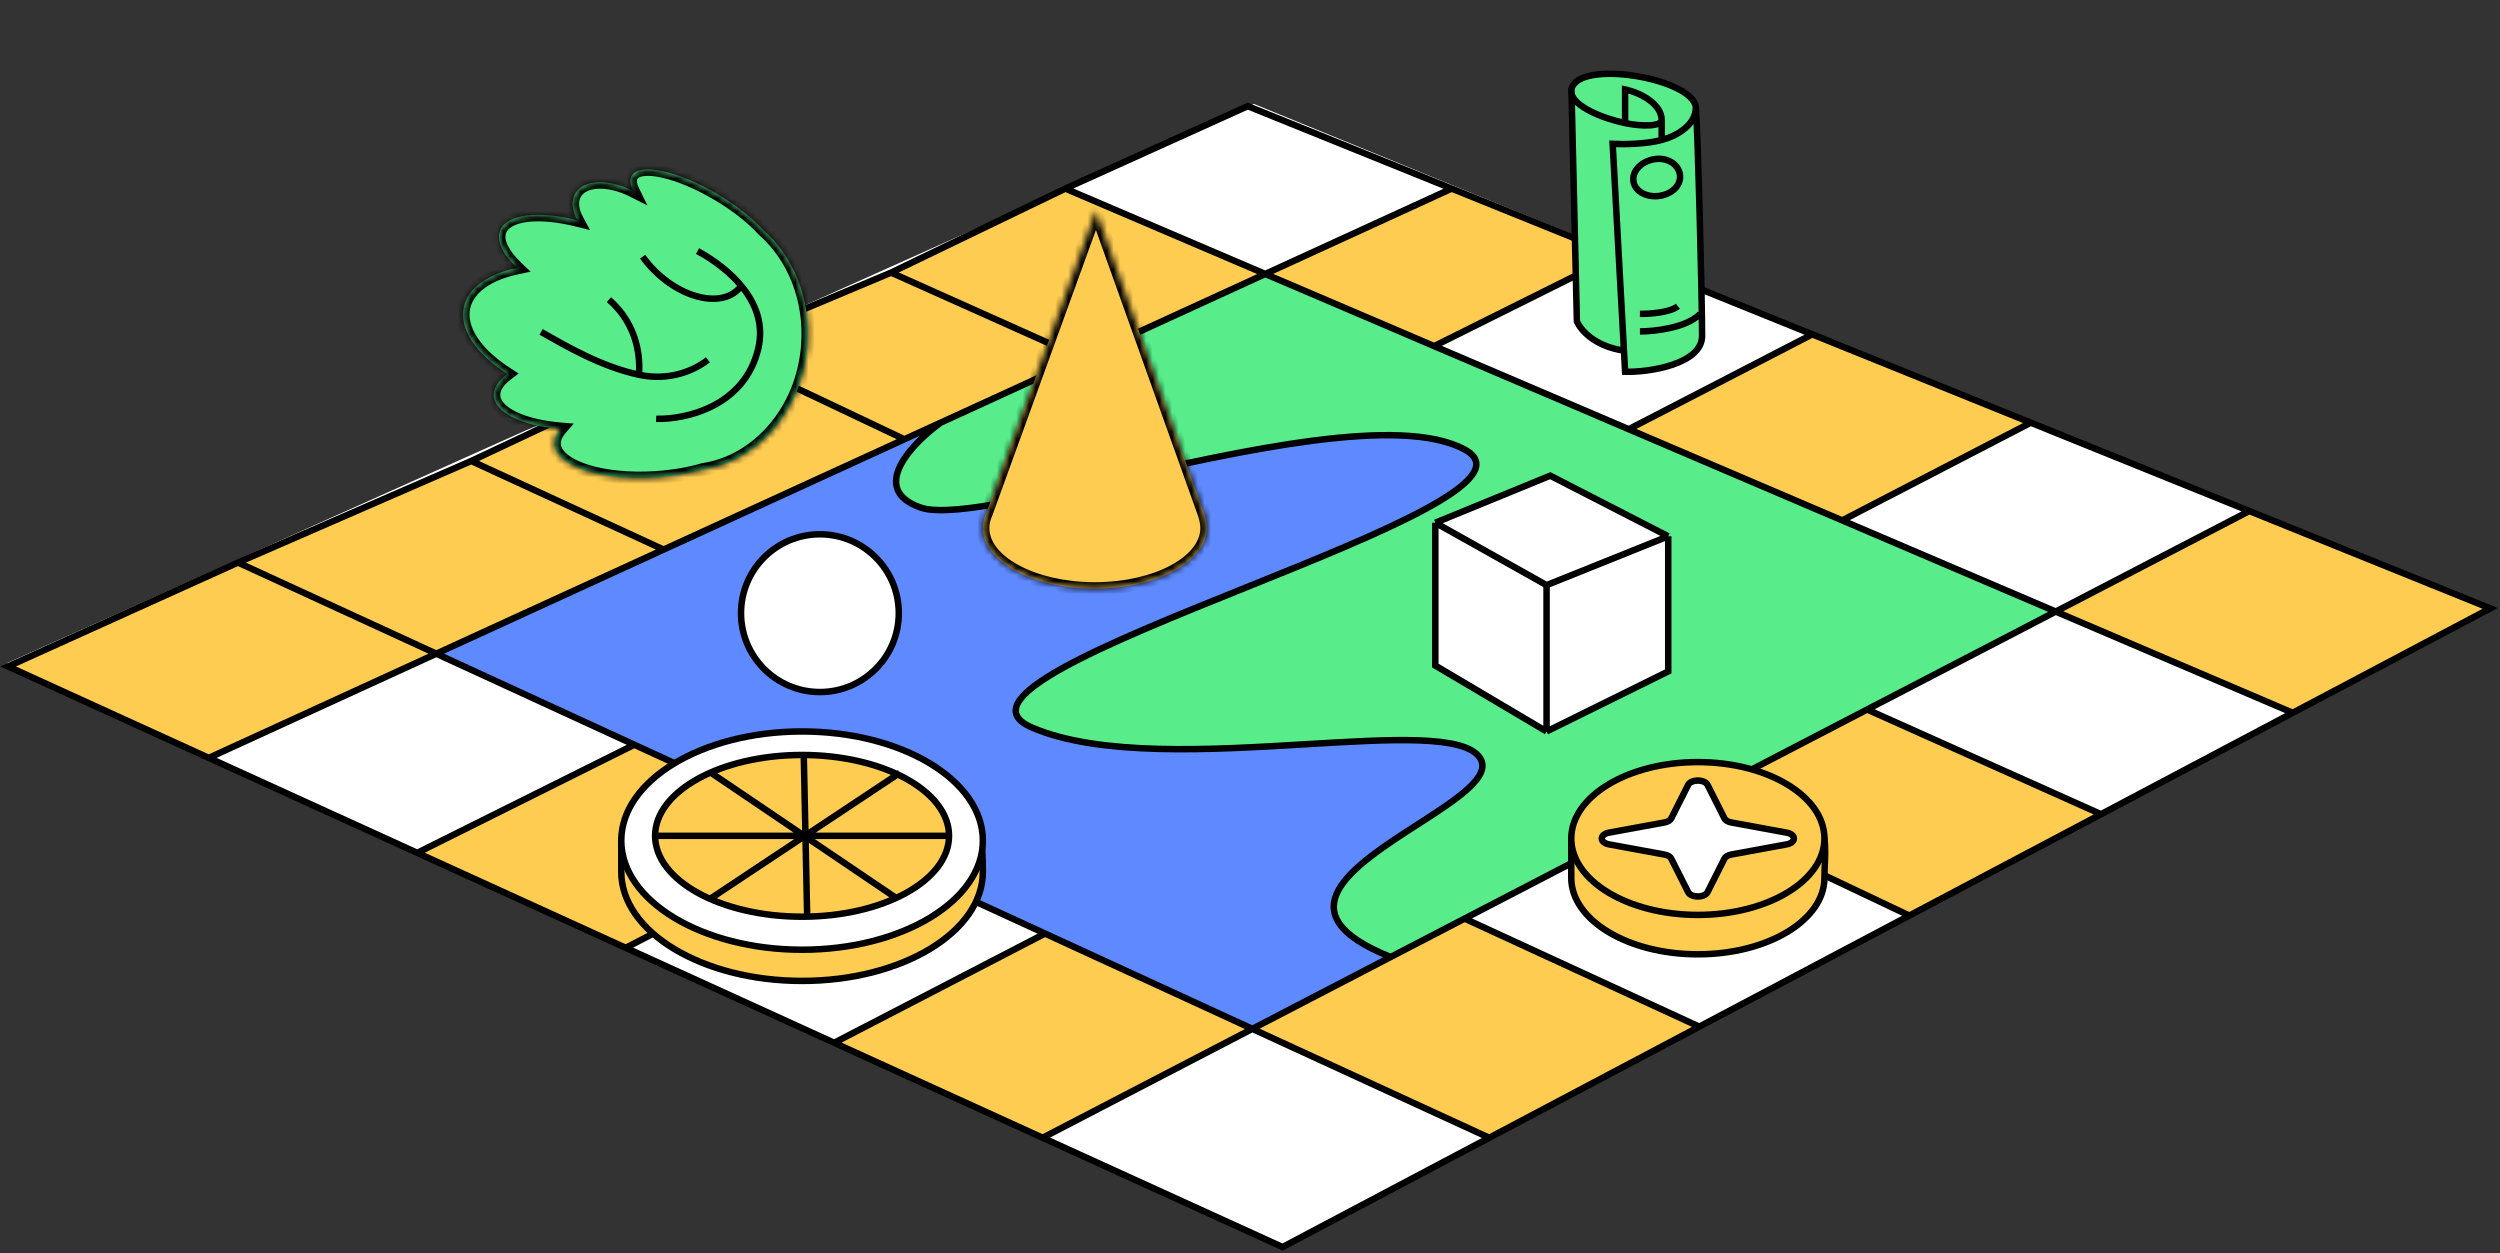 <?xml version="1.0" encoding="UTF-8"?> <svg xmlns="http://www.w3.org/2000/svg" width="385" height="193" viewBox="0 0 385 193" fill="none"><rect x="0" y="0" width="385" height="193" fill="#333333" stroke="none"/> <path d="M193.101 16.004L1 102.146L197.55 191.928L382.775 93.653L193.101 16.004Z" fill="white"></path> <path fill-rule="evenodd" clip-rule="evenodd" d="M1.249 102.633L36.652 86.631L67.188 100.669L67.176 100.674L32.159 116.715L1.249 102.633ZM64.261 131.34L96.364 145.965L129.004 129.089L97.679 114.687L64.261 131.34ZM128.466 160.59L160.93 143.766L192.858 158.445L160.568 175.216L128.466 160.59ZM192.858 158.445L193.061 158.339L214.164 147.379L225.554 141.463L261.687 158.108L229.337 175.216L192.858 158.445ZM294.036 141L258.695 124.249L287.546 109.265L323.56 125.386L294.036 141ZM353.085 109.772L383.492 93.691L346.397 78.697L316.972 93.981L316.583 94.183L353.085 109.772ZM312.742 65.093L283.705 80.141L250.828 66.1L279.086 51.49L312.742 65.093ZM248.947 39.307L223.553 29.043L194.848 42.191L164.061 29.043L137.234 41.979L166.608 55.128L194.848 42.191L220.863 53.302L248.947 39.307ZM109.603 53.583L72.578 70.991L102.194 84.634L139.276 67.648L109.603 53.583Z" fill="#FDCC51"></path> <path d="M72.578 70.991L36.652 86.631L67.188 100.669L102.194 84.634L72.578 70.991Z" fill="#FDCC51"></path> <path d="M137.234 41.979L109.603 53.583L139.276 67.648L144.852 65.093L166.608 55.128L137.234 41.979Z" fill="#FDCC51"></path> <path d="M192.147 16.348L164.061 29.043L194.848 42.191L223.553 29.043L192.147 16.348Z" fill="white"></path> <path d="M139.276 67.648L102.194 84.634L67.188 100.669L97.679 114.687L129.004 129.089L160.93 143.766L192.858 158.445L193.061 158.339L214.164 147.379C197.165 140.58 208.449 133.316 218.289 126.982C224.312 123.104 229.794 119.576 227.918 116.715C225.576 113.145 214.41 113.814 201.205 114.605C186.54 115.484 169.36 116.513 158.958 112.055C148.941 107.762 170.401 99.119 191.87 90.473C212.774 82.054 233.687 73.632 225.554 69.22C215.727 63.888 191.44 69.347 171.281 73.877C157.625 76.946 145.864 79.589 141.777 78.163C133.68 75.339 140.453 68.273 144.852 65.093L139.276 67.648Z" fill="#5F8AFF"></path> <path d="M225.554 141.463L258.695 124.249L287.546 109.265L316.583 94.183L283.705 80.141L250.828 66.1L220.863 53.302L194.848 42.191L166.608 55.128L144.852 65.093C140.453 68.273 133.68 75.339 141.777 78.163C145.864 79.589 157.625 76.946 171.281 73.877C191.44 69.347 215.727 63.888 225.554 69.22C233.687 73.632 212.774 82.054 191.87 90.473C170.401 99.119 148.941 107.762 158.958 112.055C169.36 116.513 186.54 115.484 201.205 114.605C214.41 113.814 225.576 113.145 227.918 116.715C229.794 119.576 224.312 123.104 218.289 126.982C208.449 133.316 197.165 140.58 214.164 147.379L225.554 141.463Z" fill="#58ED8A"></path> <path d="M1.249 102.633L1.043 102.177L0.039 102.631L1.041 103.088L1.249 102.633ZM192.147 16.348L192.334 15.885L192.136 15.805L191.941 15.893L192.147 16.348ZM383.492 93.691L383.726 94.133L384.677 93.631L383.68 93.228L383.492 93.691ZM197.512 192.046L197.305 192.501L197.528 192.603L197.746 192.488L197.512 192.046ZM36.652 86.631L36.452 86.172L36.446 86.175L36.652 86.631ZM109.603 53.583L109.41 53.122L109.4 53.127L109.39 53.131L109.603 53.583ZM164.061 29.043L163.855 28.587L163.844 28.592L164.061 29.043ZM353.085 109.772L353.318 110.214L353.085 109.772ZM32.159 116.715L31.951 117.17L32.159 116.715ZM346.397 78.697L346.585 78.234L346.397 78.697ZM64.261 131.34L64.054 131.795L64.261 131.34ZM248.947 39.307L249.134 38.843L248.947 39.307ZM128.466 160.59L128.259 161.046L128.466 160.59ZM323.56 125.386L323.794 125.828L323.56 125.386ZM258.695 124.249L258.465 123.806L258.695 124.249ZM316.972 93.981L316.741 93.537L316.972 93.981ZM283.705 80.141L283.509 80.601L283.705 80.141ZM250.828 66.1L250.632 66.56L250.828 66.1ZM166.608 55.128L166.816 55.582L166.608 55.128ZM139.276 67.648L139.484 68.102L139.276 67.648ZM67.176 100.674L67.385 101.129L67.385 101.129L67.176 100.674ZM160.93 143.766L161.139 143.312L160.93 143.766ZM193.061 158.339L192.831 157.895H192.831L193.061 158.339ZM144.852 65.093L144.644 64.639L144.852 65.093ZM141.777 78.163L141.941 77.691L141.777 78.163ZM225.554 69.22L225.316 69.659L225.554 69.22ZM158.958 112.055L159.155 111.595L158.958 112.055ZM227.918 116.715L228.336 116.441L227.918 116.715ZM171.281 73.877L171.391 74.365L171.281 73.877ZM191.87 90.473L192.057 90.937L191.87 90.473ZM201.205 114.605L201.235 115.104L201.205 114.605ZM218.289 126.982L218.018 126.561L218.289 126.982ZM1.454 103.088L36.858 87.086L36.446 86.175L1.043 102.177L1.454 103.088ZM229.103 174.774L197.278 191.604L197.746 192.488L229.571 175.658L229.103 174.774ZM164.267 29.498L192.353 16.804L191.941 15.893L163.856 28.587L164.267 29.498ZM383.259 93.249L352.851 109.33L353.318 110.214L383.726 94.133L383.259 93.249ZM32.366 116.26L1.456 102.178L1.041 103.088L31.951 117.17L32.366 116.26ZM191.96 16.812L223.366 29.506L223.74 28.579L192.334 15.885L191.96 16.812ZM197.719 191.591L160.776 174.761L160.361 175.671L197.305 192.501L197.719 191.591ZM346.21 79.161L383.305 94.155L383.68 93.228L346.585 78.234L346.21 79.161ZM96.571 145.51L64.469 130.885L64.054 131.795L96.156 146.42L96.571 145.51ZM64.469 130.885L32.366 116.26L31.951 117.17L64.054 131.795L64.469 130.885ZM223.366 29.506L248.759 39.771L249.134 38.843L223.74 28.579L223.366 29.506ZM248.759 39.771L278.898 51.953L279.273 51.026L249.134 38.843L248.759 39.771ZM160.776 174.761L128.673 160.135L128.259 161.046L160.361 175.671L160.776 174.761ZM128.673 160.135L96.571 145.51L96.156 146.42L128.259 161.046L128.673 160.135ZM278.898 51.953L312.554 65.557L312.929 64.63L279.273 51.026L278.898 51.953ZM312.554 65.557L346.21 79.161L346.585 78.234L312.929 64.63L312.554 65.557ZM109.797 54.044L137.427 42.44L137.04 41.518L109.41 53.122L109.797 54.044ZM137.451 42.429L164.279 29.493L163.844 28.592L137.017 41.528L137.451 42.429ZM352.851 109.33L323.327 124.944L323.794 125.828L353.318 110.214L352.851 109.33ZM323.327 124.944L293.802 140.558L294.27 141.442L323.794 125.828L323.327 124.944ZM36.851 87.089L72.778 71.449L72.379 70.532L36.452 86.172L36.851 87.089ZM72.791 71.443L109.816 54.036L109.39 53.131L72.365 70.538L72.791 71.443ZM293.802 140.558L261.453 157.666L261.92 158.55L294.27 141.442L293.802 140.558ZM261.453 157.666L229.103 174.774L229.571 175.658L261.92 158.55L261.453 157.666ZM225.345 141.917L261.477 158.562L261.896 157.654L225.763 141.008L225.345 141.917ZM225.785 141.906L258.926 124.693L258.465 123.806L225.324 141.019L225.785 141.906ZM258.481 124.701L293.822 141.452L294.25 140.548L258.909 123.797L258.481 124.701ZM258.926 124.693L287.776 109.708L287.315 108.821L258.465 123.806L258.926 124.693ZM287.341 109.721L323.356 125.843L323.765 124.93L287.75 108.808L287.341 109.721ZM317.202 94.425L346.628 79.141L346.167 78.254L316.741 93.537L317.202 94.425ZM283.935 80.585L312.972 65.537L312.512 64.65L283.475 79.697L283.935 80.585ZM250.632 66.56L283.509 80.601L283.901 79.681L251.025 65.64L250.632 66.56ZM251.058 66.544L279.315 51.934L278.856 51.045L250.599 65.656L251.058 66.544ZM220.666 53.762L250.632 66.56L251.025 65.64L221.059 52.842L220.666 53.762ZM221.086 53.749L249.169 39.755L248.723 38.859L220.64 52.854L221.086 53.749ZM163.865 29.503L194.652 42.651L195.045 41.732L164.258 28.583L163.865 29.503ZM194.652 42.651L220.666 53.762L221.059 52.842L195.045 41.732L194.652 42.651ZM195.057 42.646L223.761 29.497L223.345 28.588L194.64 41.737L195.057 42.646ZM166.816 55.582L195.057 42.646L194.64 41.737L166.4 54.673L166.816 55.582ZM137.029 42.435L166.404 55.584L166.812 54.671L137.438 41.522L137.029 42.435ZM109.389 54.035L139.062 68.099L139.49 67.196L109.817 53.132L109.389 54.035ZM102.402 85.088L139.484 68.102L139.068 67.193L101.986 84.179L102.402 85.088ZM72.369 71.445L101.985 85.088L102.403 84.18L72.787 70.537L72.369 71.445ZM32.367 117.169L67.385 101.129L66.968 100.22L31.951 116.26L32.367 117.169ZM64.484 131.788L97.902 115.135L97.456 114.24L64.038 130.893L64.484 131.788ZM97.47 115.142L128.795 129.543L129.213 128.634L97.888 114.233L97.47 115.142ZM96.593 146.409L129.234 129.533L128.774 128.645L96.134 145.521L96.593 146.409ZM128.795 129.543L160.722 144.221L161.139 143.312L129.213 128.634L128.795 129.543ZM128.696 161.034L161.16 144.21L160.7 143.323L128.236 160.147L128.696 161.034ZM139.484 68.102L145.06 65.548L144.644 64.639L139.068 67.193L139.484 68.102ZM145.06 65.548L166.816 55.582L166.4 54.673L144.644 64.639L145.06 65.548ZM144.559 64.688C142.34 66.292 139.466 68.913 138.179 71.542C137.533 72.863 137.25 74.266 137.757 75.559C138.266 76.858 139.516 77.904 141.612 78.635L141.941 77.691C139.989 77.01 139.049 76.114 138.688 75.194C138.326 74.269 138.493 73.178 139.078 71.981C140.254 69.577 142.965 67.075 145.145 65.499L144.559 64.688ZM193.292 158.783L214.394 147.822L213.933 146.935L192.831 157.895L193.292 158.783ZM214.394 147.822L225.785 141.906L225.324 141.019L213.933 146.935L214.394 147.822ZM141.612 78.635C142.729 79.025 144.311 79.122 146.216 79.026C148.134 78.93 150.436 78.633 153.023 78.199C158.198 77.33 164.567 75.898 171.391 74.365L171.172 73.389C164.339 74.925 158 76.349 152.858 77.213C150.287 77.644 148.028 77.933 146.165 78.027C144.288 78.122 142.868 78.014 141.941 77.691L141.612 78.635ZM171.391 74.365C181.476 72.098 192.563 69.607 202.356 68.346C207.251 67.716 211.807 67.395 215.742 67.561C219.685 67.727 222.956 68.379 225.316 69.659L225.792 68.78C223.238 67.394 219.789 66.73 215.784 66.562C211.771 66.393 207.152 66.72 202.228 67.354C192.38 68.622 181.245 71.125 171.172 73.389L171.391 74.365ZM225.316 69.659C226.278 70.181 226.697 70.703 226.814 71.175C226.929 71.638 226.788 72.208 226.26 72.92C225.19 74.363 222.778 76.048 219.362 77.905C212.569 81.597 202.147 85.795 191.683 90.009L192.057 90.937C202.498 86.732 212.984 82.51 219.84 78.783C223.248 76.931 225.846 75.156 227.063 73.516C227.678 72.687 228.001 71.809 227.784 70.934C227.57 70.068 226.863 69.361 225.792 68.78L225.316 69.659ZM191.683 90.009C180.962 94.327 170.194 98.663 163.364 102.46C161.654 103.41 160.178 104.334 159.007 105.221C157.842 106.103 156.946 106.974 156.428 107.828C155.901 108.697 155.738 109.607 156.168 110.472C156.577 111.296 157.471 111.962 158.761 112.515L159.155 111.595C157.94 111.075 157.314 110.532 157.063 110.027C156.833 109.565 156.871 109.027 157.283 108.347C157.704 107.652 158.484 106.872 159.611 106.018C160.731 105.17 162.162 104.272 163.85 103.334C170.613 99.574 181.31 95.265 192.057 90.937L191.683 90.009ZM158.761 112.515C164.052 114.782 171.026 115.641 178.47 115.831C185.924 116.022 193.907 115.543 201.235 115.104L201.175 114.106C193.838 114.546 185.899 115.021 178.496 114.832C171.084 114.642 164.266 113.786 159.155 111.595L158.761 112.515ZM201.235 115.104C207.846 114.708 213.911 114.345 218.616 114.524C220.969 114.614 222.953 114.838 224.482 115.251C226.026 115.667 227.016 116.251 227.499 116.989L228.336 116.441C227.649 115.393 226.364 114.723 224.743 114.285C223.107 113.844 221.036 113.616 218.654 113.525C213.889 113.344 207.769 113.711 201.175 114.106L201.235 115.104ZM227.499 116.989C227.861 117.54 227.882 118.115 227.593 118.782C227.291 119.478 226.655 120.252 225.729 121.098C223.878 122.787 221.044 124.614 218.018 126.561L218.56 127.402C221.557 125.472 224.476 123.596 226.403 121.836C227.365 120.958 228.124 120.07 228.51 119.18C228.91 118.259 228.912 117.32 228.336 116.441L227.499 116.989ZM218.018 126.561C215.562 128.142 212.993 129.795 210.797 131.489C208.61 133.176 206.74 134.941 205.725 136.762C205.214 137.68 204.909 138.631 204.904 139.605C204.9 140.584 205.199 141.551 205.84 142.495C207.105 144.358 209.704 146.133 213.978 147.843L214.35 146.914C210.124 145.224 207.759 143.542 206.667 141.933C206.129 141.14 205.901 140.368 205.904 139.61C205.908 138.846 206.147 138.06 206.599 137.249C207.51 135.613 209.243 133.95 211.408 132.281C213.564 130.618 216.095 128.988 218.56 127.402L218.018 126.561ZM192.831 157.895L192.627 158.001L193.088 158.888L193.292 158.783L192.831 157.895ZM193.067 157.99L161.139 143.312L160.722 144.221L192.649 158.899L193.067 157.99ZM97.888 114.233L67.396 100.215L66.979 101.123L97.47 115.142L97.888 114.233ZM67.396 101.124L102.402 85.088L101.986 84.179L66.979 100.215L67.396 101.124ZM67.385 101.129L67.396 101.124L66.979 100.215L66.968 100.22L67.385 101.129ZM160.799 175.659L193.088 158.888L192.627 158.001L160.338 174.772L160.799 175.659ZM192.649 158.899L229.128 175.67L229.546 174.761L193.067 157.99L192.649 158.899ZM36.443 87.085L66.979 101.123L67.396 100.215L36.861 86.177L36.443 87.085ZM287.776 109.708L316.813 94.627L316.352 93.739L287.315 108.821L287.776 109.708ZM316.779 93.723L283.901 79.681L283.509 80.601L316.386 94.643L316.779 93.723ZM316.386 94.643L352.888 110.232L353.281 109.313L316.779 93.723L316.386 94.643ZM316.813 94.627L317.202 94.425L316.741 93.537L316.352 93.739L316.813 94.627Z" fill="black"></path> <circle cx="126.265" cy="94.427" r="12.147" fill="white" stroke="black"></circle> <path d="M280.962 135.198C280.962 141.697 272.234 146.965 261.468 146.965C250.702 146.965 241.974 141.697 241.974 135.198C241.974 132.65 241.975 130.314 241.974 129.213C245.51 126.227 254.924 123.432 261.468 123.432C283.787 120.775 280.962 128.7 280.962 135.198Z" fill="#FDCC51" stroke="black"></path> <path fill-rule="evenodd" clip-rule="evenodd" d="M261.468 140.897C272.235 140.897 280.962 135.629 280.962 129.13C280.962 122.632 272.235 117.363 261.468 117.363C250.702 117.363 241.975 122.632 241.975 129.13C241.975 135.629 250.702 140.897 261.468 140.897ZM265.564 126.031L262.962 120.87C262.513 119.98 260.424 119.98 259.975 120.87L257.373 126.031C257.221 126.331 256.832 126.567 256.334 126.658L247.784 128.229C246.309 128.5 246.309 129.76 247.784 130.031L256.334 131.602C256.832 131.694 257.221 131.929 257.373 132.229L259.975 137.39C260.424 138.281 262.513 138.281 262.962 137.39L265.564 132.229C265.716 131.929 266.105 131.694 266.603 131.602L275.153 130.031C276.628 129.76 276.628 128.5 275.153 128.229L266.603 126.658C266.105 126.567 265.716 126.331 265.564 126.031Z" fill="#FDCC51"></path> <path d="M262.962 120.87L265.564 126.031C265.716 126.331 266.105 126.567 266.603 126.658L275.153 128.229C276.628 128.5 276.628 129.76 275.153 130.031L266.603 131.602C266.105 131.694 265.716 131.929 265.564 132.229L262.962 137.39C262.513 138.281 260.424 138.281 259.975 137.39L257.373 132.229C257.221 131.929 256.832 131.694 256.334 131.602L247.784 130.031C246.309 129.76 246.309 128.5 247.784 128.229L256.334 126.658C256.832 126.567 257.221 126.331 257.373 126.031L259.975 120.87C260.424 119.98 262.513 119.98 262.962 120.87Z" fill="white"></path> <path d="M256.334 126.658L256.425 127.15L256.334 126.658ZM257.373 126.031L257.819 126.256L257.373 126.031ZM247.784 130.031L247.874 129.54L247.784 130.031ZM247.784 128.229L247.693 127.737L247.784 128.229ZM257.373 132.229L256.926 132.454L257.373 132.229ZM256.334 131.602L256.244 132.094H256.244L256.334 131.602ZM262.962 137.39L263.408 137.615L262.962 137.39ZM259.975 137.39L260.422 137.165L259.975 137.39ZM266.603 131.602L266.693 132.094L266.603 131.602ZM265.564 132.229L265.118 132.004L265.564 132.229ZM275.153 128.229L275.063 128.721L275.153 128.229ZM275.153 130.031L275.063 129.54L275.153 130.031ZM265.564 126.031L266.01 125.806V125.806L265.564 126.031ZM266.603 126.658L266.693 126.166L266.603 126.658ZM262.962 120.87L262.515 121.095L262.962 120.87ZM259.975 120.87L259.529 120.645L259.975 120.87ZM262.515 121.095L265.118 126.256L266.01 125.806L263.408 120.645L262.515 121.095ZM266.512 127.15L275.063 128.721L275.244 127.737L266.693 126.166L266.512 127.15ZM275.063 129.54L266.512 131.11L266.693 132.094L275.244 130.523L275.063 129.54ZM265.118 132.004L262.515 137.165L263.408 137.615L266.01 132.454L265.118 132.004ZM260.422 137.165L257.819 132.004L256.926 132.454L259.529 137.615L260.422 137.165ZM256.425 131.11L247.874 129.54L247.693 130.523L256.244 132.094L256.425 131.11ZM247.874 128.721L256.425 127.15L256.244 126.166L247.693 127.737L247.874 128.721ZM257.819 126.256L260.422 121.095L259.529 120.645L256.926 125.806L257.819 126.256ZM256.425 127.15C256.996 127.045 257.567 126.756 257.819 126.256L256.926 125.806C256.875 125.907 256.668 126.088 256.244 126.166L256.425 127.15ZM247.874 129.54C247.225 129.42 247.178 129.147 247.178 129.13C247.178 129.113 247.225 128.84 247.874 128.721L247.693 127.737C246.868 127.889 246.178 128.381 246.178 129.13C246.178 129.879 246.868 130.371 247.693 130.523L247.874 129.54ZM257.819 132.004C257.567 131.504 256.996 131.215 256.425 131.11L256.244 132.094C256.668 132.172 256.875 132.353 256.926 132.454L257.819 132.004ZM262.515 137.165C262.474 137.247 262.374 137.347 262.176 137.43C261.981 137.511 261.732 137.558 261.468 137.558C261.205 137.558 260.956 137.511 260.761 137.43C260.563 137.347 260.463 137.247 260.422 137.165L259.529 137.615C259.712 137.979 260.041 138.213 260.375 138.352C260.713 138.494 261.097 138.558 261.468 138.558C261.84 138.558 262.224 138.494 262.562 138.352C262.896 138.213 263.225 137.979 263.408 137.615L262.515 137.165ZM266.512 131.11C265.941 131.215 265.369 131.504 265.118 132.004L266.01 132.454C266.062 132.353 266.269 132.172 266.693 132.094L266.512 131.11ZM275.063 128.721C275.712 128.84 275.759 129.113 275.759 129.13C275.759 129.147 275.712 129.42 275.063 129.54L275.244 130.523C276.069 130.371 276.759 129.879 276.759 129.13C276.759 128.381 276.069 127.889 275.244 127.737L275.063 128.721ZM265.118 126.256C265.369 126.756 265.941 127.045 266.512 127.15L266.693 126.166C266.269 126.088 266.062 125.907 266.01 125.806L265.118 126.256ZM263.408 120.645C263.225 120.281 262.896 120.048 262.562 119.908C262.224 119.767 261.84 119.702 261.468 119.702C261.097 119.702 260.713 119.767 260.375 119.908C260.041 120.048 259.712 120.281 259.529 120.645L260.422 121.095C260.463 121.013 260.563 120.913 260.761 120.83C260.956 120.749 261.205 120.702 261.468 120.702C261.732 120.702 261.981 120.749 262.176 120.83C262.374 120.913 262.474 121.013 262.515 121.095L263.408 120.645ZM280.462 129.13C280.462 132.136 278.441 134.942 274.994 137.022C271.557 139.097 266.776 140.397 261.468 140.397V141.397C266.927 141.397 271.893 140.062 275.511 137.878C279.12 135.7 281.462 132.623 281.462 129.13H280.462ZM261.468 140.397C256.161 140.397 251.38 139.097 247.943 137.022C244.496 134.942 242.475 132.136 242.475 129.13H241.475C241.475 132.623 243.817 135.7 247.426 137.878C251.044 140.062 256.01 141.397 261.468 141.397V140.397ZM242.475 129.13C242.475 126.124 244.496 123.318 247.943 121.238C251.38 119.163 256.161 117.863 261.468 117.863V116.863C256.01 116.863 251.044 118.198 247.426 120.382C243.817 122.56 241.475 125.638 241.475 129.13H242.475ZM261.468 117.863C266.776 117.863 271.557 119.163 274.994 121.238C278.441 123.318 280.462 126.124 280.462 129.13H281.462C281.462 125.638 279.12 122.56 275.511 120.382C271.893 118.198 266.927 116.863 261.468 116.863V117.863Z" fill="black"></path> <path d="M151.361 134.256C151.361 143.537 138.895 151.062 123.518 151.062C108.141 151.062 95.676 143.537 95.676 134.256C95.676 130.616 95.676 130.814 95.676 129.242C100.726 124.977 113.614 123.336 122.961 123.336C150.224 123.336 151.361 124.974 151.361 134.256Z" fill="#FDCC51" stroke="black"></path> <path d="M123.518 146.257C138.895 146.257 151.361 138.732 151.361 129.451C151.361 120.169 138.895 112.645 123.518 112.645C108.141 112.645 95.676 120.169 95.676 129.451C95.676 138.732 108.141 146.257 123.518 146.257Z" fill="white" stroke="black"></path> <path d="M123.518 141.172C136.019 141.172 146.152 135.596 146.152 128.718C146.152 121.84 136.019 116.265 123.518 116.265C111.018 116.265 100.885 121.84 100.885 128.718C100.885 135.596 111.018 141.172 123.518 141.172Z" fill="#FDCC51"></path> <path d="M123.851 128.718H123.968L124.041 128.67L124.042 128.718L124.045 128.849L123.909 128.757L123.851 128.718Z" fill="#FDCC51"></path> <path d="M100.77 128.718H123.851M123.851 128.718H123.968M123.851 128.718L109.518 119.025M123.851 128.718L123.909 128.757M123.968 128.718H124.042M123.968 128.718L124.041 128.67M123.968 128.718L123.909 128.757M124.042 128.718H146.047M124.042 128.718L124.041 128.67M124.042 128.718L124.045 128.849M123.779 116.248L124.041 128.67M124.041 128.67L138.565 119.025M124.045 128.849L124.305 141.172M124.045 128.849L123.909 128.757M124.045 128.849L138.04 138.314M123.909 128.757L109.518 138.314M146.152 128.718C146.152 135.596 136.019 141.172 123.518 141.172C111.018 141.172 100.885 135.596 100.885 128.718C100.885 121.84 111.018 116.265 123.518 116.265C136.019 116.265 146.152 121.84 146.152 128.718Z" stroke="black"></path> <mask id="path-12-inside-1_8_1080" fill="white"> <path fill-rule="evenodd" clip-rule="evenodd" d="M185.777 80.061L168.779 32.469L151.896 79.005C151.739 79.339 151.615 79.68 151.526 80.027L151.513 80.061H151.517C151.414 80.473 151.361 80.894 151.361 81.322C151.361 86.478 159.082 90.658 168.607 90.658C178.132 90.658 185.853 86.478 185.853 81.322C185.853 80.894 185.8 80.473 185.697 80.061H185.777Z"></path> </mask> <path fill-rule="evenodd" clip-rule="evenodd" d="M185.777 80.061L168.779 32.469L151.896 79.005C151.739 79.339 151.615 79.68 151.526 80.027L151.513 80.061H151.517C151.414 80.473 151.361 80.894 151.361 81.322C151.361 86.478 159.082 90.658 168.607 90.658C178.132 90.658 185.853 86.478 185.853 81.322C185.853 80.894 185.8 80.473 185.697 80.061H185.777Z" fill="#FDCC51"></path> <path d="M168.779 32.469L169.721 32.133L168.787 29.517L167.839 32.128L168.779 32.469ZM185.777 80.061V81.061H187.196L186.719 79.725L185.777 80.061ZM151.896 79.005L152.801 79.432L152.82 79.39L152.836 79.346L151.896 79.005ZM151.526 80.027L152.466 80.368L152.482 80.322L152.494 80.275L151.526 80.027ZM151.513 80.061L150.573 79.72L150.086 81.061H151.513V80.061ZM151.517 80.061L152.487 80.303L152.797 79.061H151.517V80.061ZM185.697 80.061V79.061H184.417L184.727 80.303L185.697 80.061ZM167.837 32.806L184.835 80.397L186.719 79.725L169.721 32.133L167.837 32.806ZM152.836 79.346L169.719 32.81L167.839 32.128L150.956 78.664L152.836 79.346ZM152.494 80.275C152.567 79.993 152.669 79.711 152.801 79.432L150.992 78.578C150.809 78.966 150.662 79.367 150.557 79.778L152.494 80.275ZM152.453 80.402L152.466 80.368L150.585 79.686L150.573 79.72L152.453 80.402ZM151.517 79.061H151.513V81.061H151.517V79.061ZM152.361 81.322C152.361 80.978 152.404 80.638 152.487 80.303L150.547 79.819C150.424 80.309 150.361 80.811 150.361 81.322H152.361ZM168.607 89.658C163.978 89.658 159.836 88.64 156.888 87.044C153.9 85.427 152.361 83.359 152.361 81.322H150.361C150.361 84.442 152.682 87.041 155.936 88.803C159.23 90.586 163.711 91.658 168.607 91.658V89.658ZM184.853 81.322C184.853 83.359 183.314 85.427 180.326 87.044C177.378 88.64 173.236 89.658 168.607 89.658V91.658C173.503 91.658 177.984 90.586 181.278 88.803C184.532 87.041 186.853 84.442 186.853 81.322H184.853ZM184.727 80.303C184.81 80.638 184.853 80.978 184.853 81.322H186.853C186.853 80.811 186.79 80.309 186.667 79.819L184.727 80.303ZM185.777 79.061H185.697V81.061H185.777V79.061Z" fill="black" mask="url(#path-12-inside-1_8_1080)"></path> <path d="M256.906 82.587V103.397L238.17 112.645L221.036 102.498V80.505L238.736 73.253L256.906 82.587Z" fill="white"></path> <path d="M221.036 80.505L238.17 90.113M221.036 80.505V102.498L238.17 112.645M221.036 80.505L238.736 73.253L256.906 82.587M238.17 90.113L256.906 82.587M238.17 90.113V112.645M256.906 82.587V103.397L238.17 112.645" stroke="black"></path> <mask id="path-16-inside-2_8_1080" fill="white"> <path fill-rule="evenodd" clip-rule="evenodd" d="M79.65 41.251C75.248 42.179 72.142 44.254 71.45 47.204C70.639 50.665 73.338 54.522 78.127 57.582C76.736 58.622 75.971 59.789 76.051 60.978C76.228 63.607 80.48 65.573 86.309 66.064C85.651 66.819 85.314 67.618 85.369 68.427C85.598 71.823 92.63 74.114 101.076 73.544C103.728 73.365 106.205 72.925 108.347 72.3C116.724 71.028 123.567 63.23 124.358 53.295C124.932 46.073 122.171 39.46 117.52 35.395C115.903 33.614 113.477 31.671 110.569 29.944C104.447 26.309 98.505 25.009 97.299 27.041C96.945 27.637 97.039 28.454 97.501 29.402C93.747 27.498 89.886 27.612 88.604 29.77C87.928 30.909 88.095 32.405 88.913 33.915C82.956 32.427 78.027 32.953 77.022 35.483C76.387 37.08 77.439 39.17 79.65 41.251Z"></path> </mask> <path fill-rule="evenodd" clip-rule="evenodd" d="M79.65 41.251C75.248 42.179 72.142 44.254 71.45 47.204C70.639 50.665 73.338 54.522 78.127 57.582C76.736 58.622 75.971 59.789 76.051 60.978C76.228 63.607 80.48 65.573 86.309 66.064C85.651 66.819 85.314 67.618 85.369 68.427C85.598 71.823 92.63 74.114 101.076 73.544C103.728 73.365 106.205 72.925 108.347 72.3C116.724 71.028 123.567 63.23 124.358 53.295C124.932 46.073 122.171 39.46 117.52 35.395C115.903 33.614 113.477 31.671 110.569 29.944C104.447 26.309 98.505 25.009 97.299 27.041C96.945 27.637 97.039 28.454 97.501 29.402C93.747 27.498 89.886 27.612 88.604 29.77C87.928 30.909 88.095 32.405 88.913 33.915C82.956 32.427 78.027 32.953 77.022 35.483C76.387 37.08 77.439 39.17 79.65 41.251Z" fill="#58ED8A"></path> <path d="M71.45 47.204L70.477 46.976L71.45 47.204ZM79.65 41.251L79.856 42.23L81.728 41.835L80.335 40.523L79.65 41.251ZM78.127 57.582L78.725 58.383L79.883 57.518L78.665 56.74L78.127 57.582ZM76.051 60.978L77.049 60.911L76.051 60.978ZM86.309 66.064L87.063 66.721L88.36 65.233L86.393 65.067L86.309 66.064ZM85.369 68.427L84.371 68.494L84.371 68.494L85.369 68.427ZM101.076 73.544L101.143 74.541L101.076 73.544ZM108.347 72.3L108.197 71.312L108.131 71.322L108.067 71.34L108.347 72.3ZM117.52 35.395L116.779 36.067L116.818 36.11L116.862 36.148L117.52 35.395ZM110.569 29.944L110.059 30.804L110.569 29.944ZM97.299 27.041L96.439 26.531L97.299 27.041ZM97.501 29.402L97.049 30.294L99.708 31.642L98.4 28.963L97.501 29.402ZM88.604 29.77L87.744 29.26L88.604 29.77ZM88.913 33.915L88.671 34.885L90.874 35.435L89.792 33.438L88.913 33.915ZM77.022 35.483L76.093 35.113L76.093 35.113L77.022 35.483ZM72.424 47.432C72.978 45.07 75.563 43.135 79.856 42.23L79.443 40.273C74.933 41.224 71.306 43.437 70.477 46.976L72.424 47.432ZM78.665 56.74C76.35 55.261 74.597 53.622 73.524 51.993C72.453 50.368 72.099 48.819 72.424 47.432L70.477 46.976C69.99 49.05 70.58 51.16 71.853 53.094C73.125 55.024 75.115 56.844 77.588 58.425L78.665 56.74ZM77.049 60.911C77.003 60.228 77.436 59.347 78.725 58.383L77.528 56.781C76.036 57.896 74.939 59.35 75.053 61.046L77.049 60.911ZM86.393 65.067C83.555 64.829 81.166 64.234 79.498 63.423C77.775 62.586 77.1 61.669 77.049 60.911L75.053 61.046C75.18 62.916 76.719 64.297 78.624 65.222C80.583 66.175 83.234 66.809 86.225 67.06L86.393 65.067ZM86.367 68.359C86.335 67.893 86.519 67.345 87.063 66.721L85.555 65.407C84.783 66.293 84.293 67.342 84.371 68.494L86.367 68.359ZM101.008 72.546C96.881 72.825 93.144 72.399 90.451 71.522C89.102 71.082 88.064 70.545 87.371 69.969C86.68 69.396 86.4 68.847 86.367 68.359L84.371 68.494C84.453 69.704 85.138 70.715 86.093 71.508C87.047 72.3 88.338 72.937 89.831 73.423C92.823 74.398 96.825 74.833 101.143 74.541L101.008 72.546ZM108.067 71.34C106 71.943 103.595 72.371 101.008 72.546L101.143 74.541C103.862 74.358 106.41 73.907 108.627 73.26L108.067 71.34ZM123.361 53.215C122.601 62.764 116.043 70.12 108.197 71.312L108.497 73.289C117.404 71.936 124.533 63.696 125.354 53.374L123.361 53.215ZM116.862 36.148C121.26 39.992 123.912 46.289 123.361 53.215L125.354 53.374C125.953 45.857 123.082 38.928 118.178 34.642L116.862 36.148ZM110.059 30.804C112.902 32.492 115.244 34.375 116.779 36.067L118.26 34.723C116.562 32.852 114.052 30.849 111.08 29.085L110.059 30.804ZM98.159 27.552C98.236 27.422 98.471 27.207 99.15 27.118C99.814 27.032 100.736 27.095 101.877 27.345C104.148 27.842 107.064 29.026 110.059 30.804L111.08 29.085C107.952 27.228 104.836 25.945 102.304 25.391C101.044 25.115 99.872 25.007 98.892 25.135C97.926 25.261 96.966 25.645 96.439 26.531L98.159 27.552ZM98.4 28.963C97.986 28.114 98.067 27.706 98.159 27.552L96.439 26.531C95.823 27.568 96.091 28.793 96.603 29.841L98.4 28.963ZM89.464 30.281C89.865 29.606 90.753 29.115 92.163 29.062C93.556 29.009 95.291 29.402 97.049 30.294L97.954 28.51C95.957 27.498 93.885 26.995 92.088 27.063C90.309 27.131 88.625 27.776 87.744 29.26L89.464 30.281ZM89.792 33.438C89.06 32.086 89.041 30.993 89.464 30.281L87.744 29.26C86.815 30.825 87.131 32.724 88.034 34.391L89.792 33.438ZM77.951 35.852C78.241 35.121 79.222 34.435 81.234 34.184C83.176 33.943 85.768 34.16 88.671 34.885L89.156 32.945C86.101 32.182 83.25 31.918 80.987 32.2C78.794 32.473 76.807 33.314 76.093 35.113L77.951 35.852ZM80.335 40.523C79.285 39.535 78.563 38.591 78.175 37.762C77.787 36.934 77.769 36.311 77.951 35.852L76.093 35.113C75.64 36.251 75.831 37.472 76.363 38.61C76.895 39.745 77.804 40.887 78.964 41.98L80.335 40.523Z" fill="black" mask="url(#path-16-inside-2_8_1080)"></path> <path d="M101.043 64.499C105.591 64.623 114.697 62.6 116.783 53.63C118.385 46.739 112.55 41.459 107.416 38.658M83.325 51.11C87.391 53.417 92.645 56.475 98.403 57.716M109.02 55.409C106.932 57.054 103.083 58.724 98.403 57.716M98.403 57.716C98.565 55.543 98.482 50.267 93.778 46.139M98.964 39.529C103.5 45.795 111.314 47.965 114.154 44.013" stroke="black"></path> <path d="M262.121 51.74C262.121 56.084 253.898 57.368 250.266 57.249L250.088 53.999C245.443 53.315 243.321 50.691 242.841 49.465L242.018 14.432C241.967 14.216 241.96 13.998 242.002 13.778C242.924 9.015 260.752 12.033 261.163 16.532C261.454 19.715 262.121 45.794 262.121 51.74Z" fill="#58ED8A"></path> <path d="M258.695 26.807C258.965 28.36 257.699 29.795 255.688 30.145C253.678 30.496 251.828 29.521 251.558 27.968C251.287 26.416 252.698 24.873 254.708 24.523C256.718 24.172 258.424 25.255 258.695 26.807Z" fill="#58ED8A"></path> <path d="M261.163 16.532C261.454 19.715 262.121 45.794 262.121 51.74C262.121 56.084 253.898 57.368 250.266 57.249L250.088 53.999M261.163 16.532C260.752 12.033 242.924 9.015 242.002 13.778M261.163 16.532C261.163 19.207 258.312 20.92 255.894 21.558M242.002 13.778C241.96 13.998 241.967 14.216 242.018 14.432M242.002 13.778L242.018 14.432M255.894 18.471C255.894 16.177 252.981 14.364 250.266 13.778V18.957M255.894 18.471C255.894 19.459 252.973 19.531 250.266 18.957M255.894 18.471V21.558M242.018 14.432C242.483 16.404 246.616 18.183 250.266 18.957M242.018 14.432L242.841 49.465C243.321 50.691 245.443 53.315 250.088 53.999M250.088 53.999L248.349 22.161C250.132 22.248 253.478 22.195 255.894 21.558M252.545 51.041C254.764 51.041 259.73 50.5 261.838 48.334M252.545 48.334C253.96 48.358 257.111 48.158 258.399 47.163M258.695 26.807C258.965 28.36 257.699 29.795 255.688 30.145C253.678 30.496 251.828 29.521 251.558 27.968C251.287 26.416 252.698 24.873 254.708 24.523C256.718 24.172 258.424 25.255 258.695 26.807Z" stroke="black"></path> </svg> 